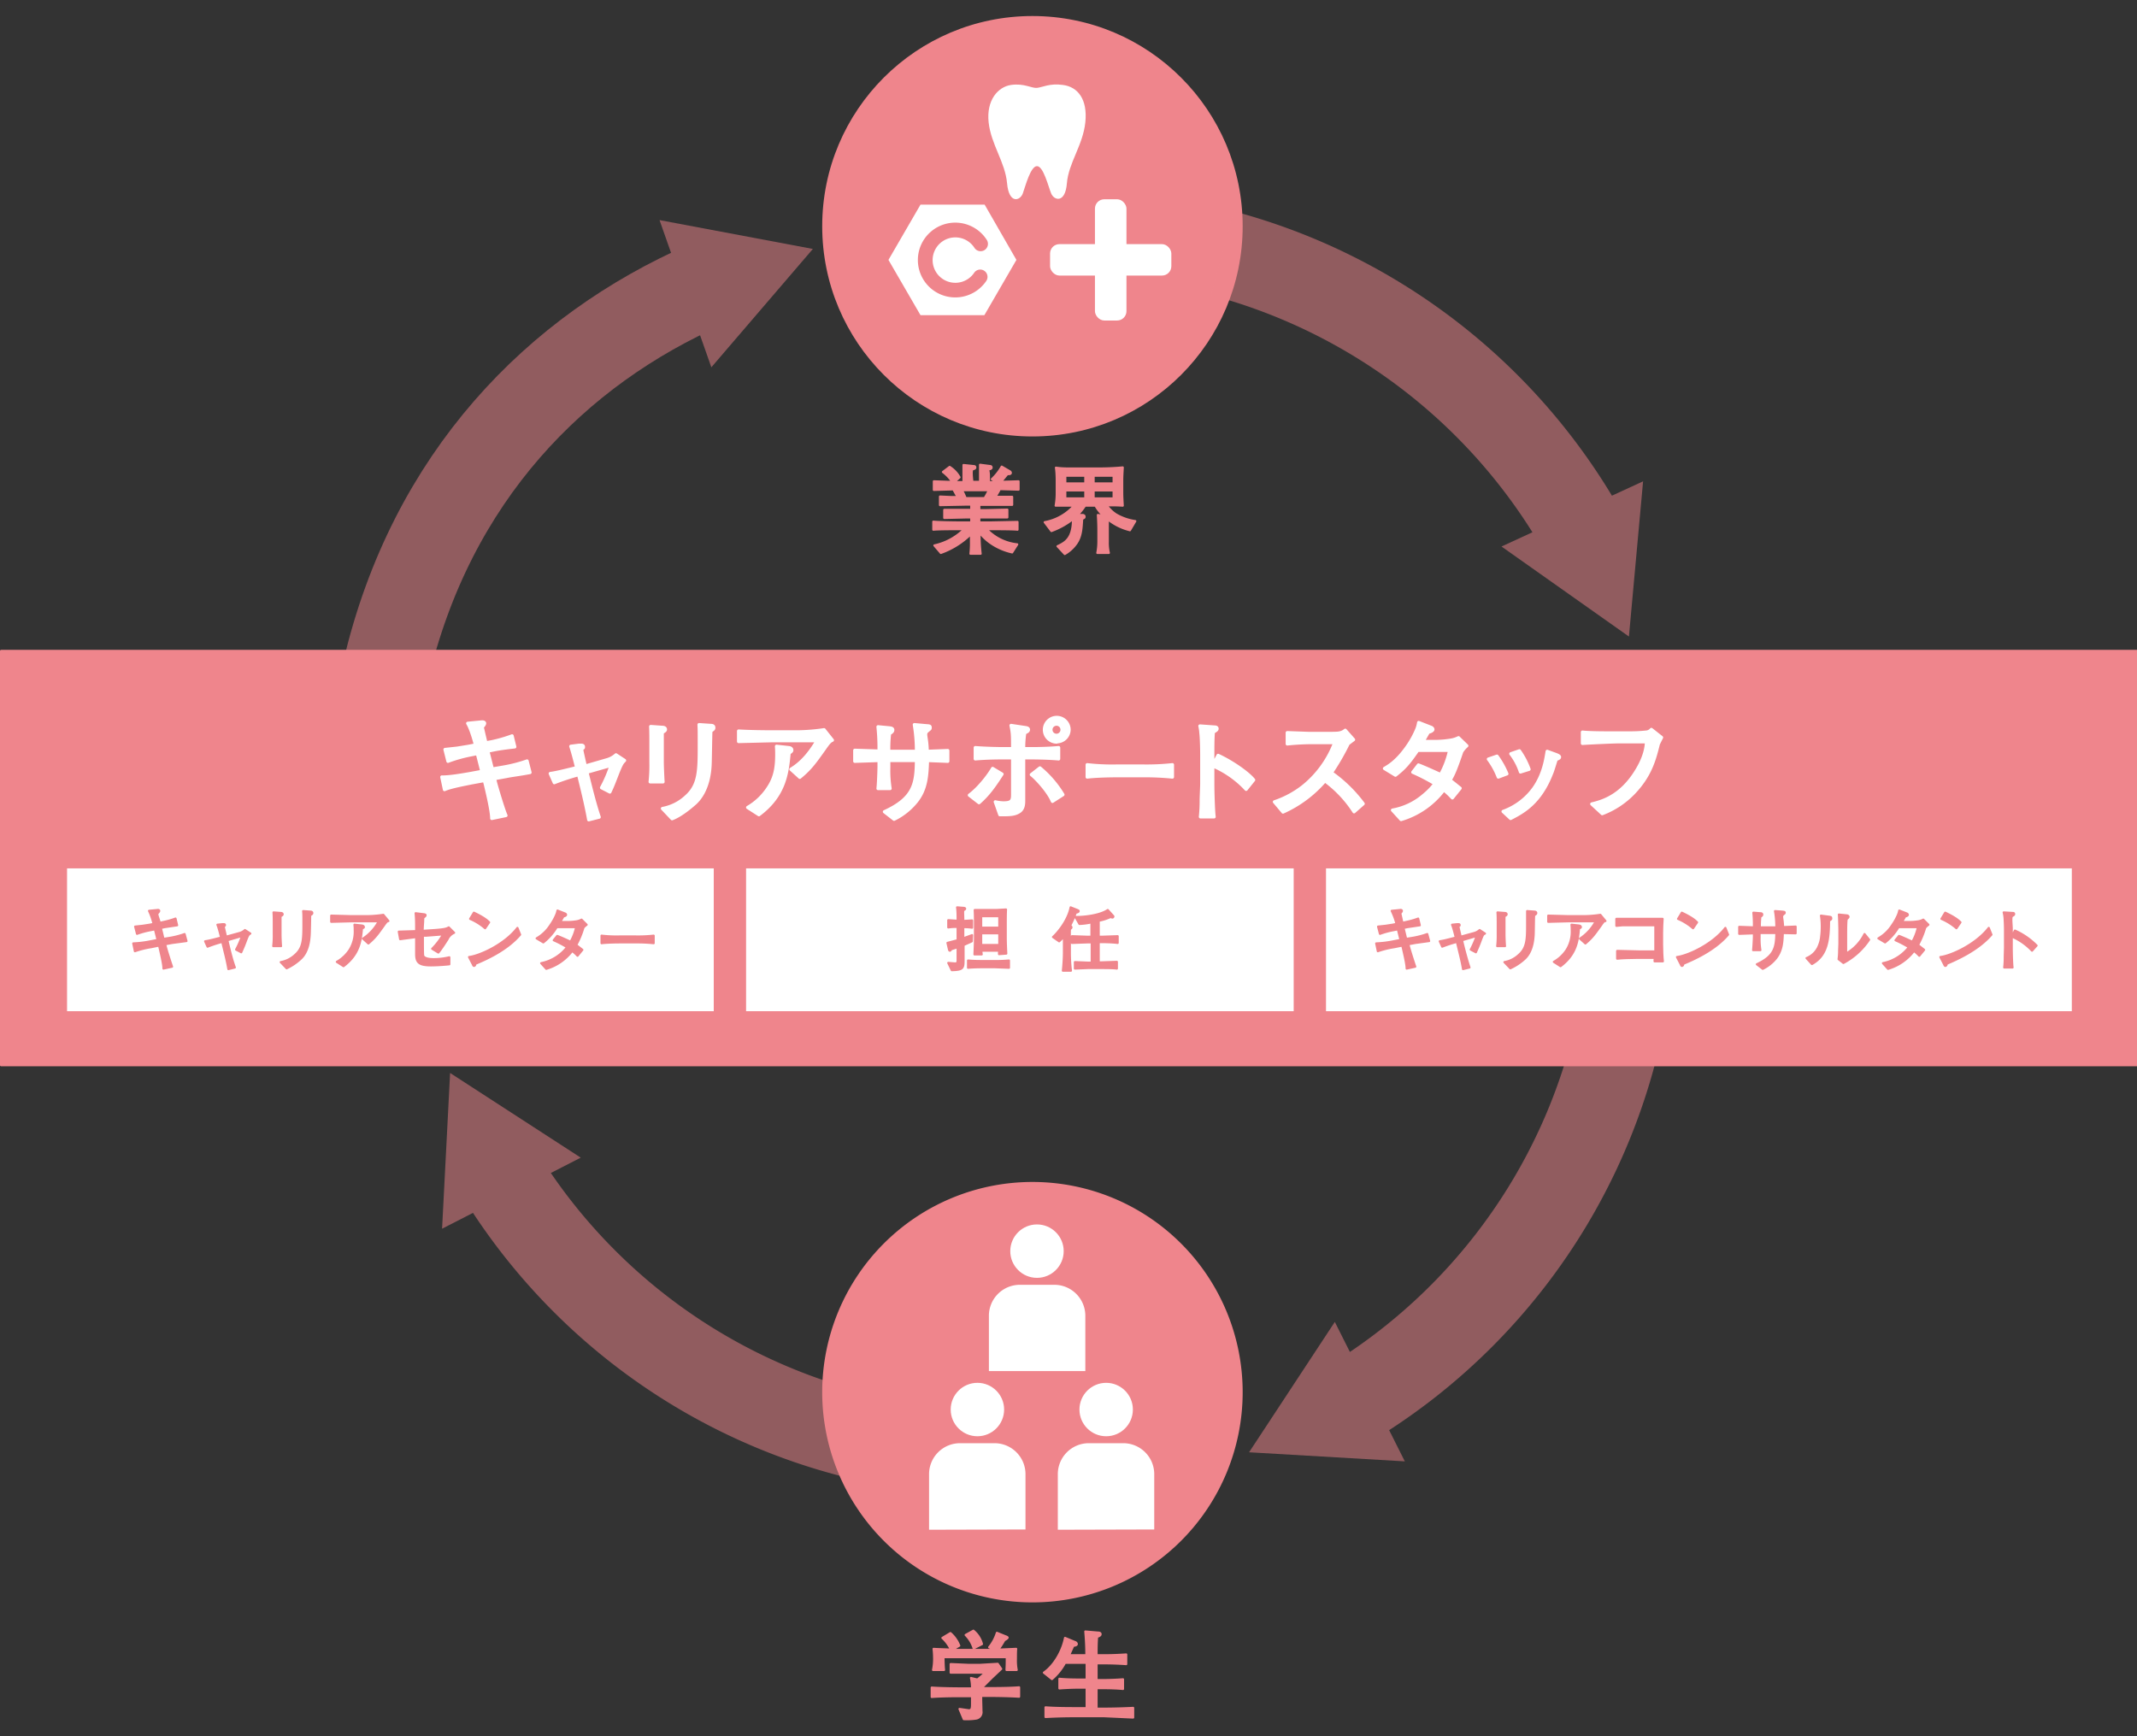 <svg id="レイヤー_1" data-name="レイヤー 1" xmlns="http://www.w3.org/2000/svg" width="800" height="650" viewBox="0 0 800 650"><rect x="0" y="0" width="800" height="650" fill="#333333" stroke="none"/><title>jobsupport</title><circle cx="386.5" cy="84.7" r="78.7" fill="#ef858c"/><rect x="393.1" y="91.4" width="45.4" height="11.76" rx="3.5" ry="3.5" fill="#fff"/><rect x="409.9" y="74.6" width="11.8" height="45.39" rx="3.5" ry="3.5" fill="#fff"/><path d="M397.9,31.8c-4.9-.7-7.7.9-9.7,1.1s-4.8-1.8-9.7-1.1-9.3,5.7-8.4,14,6.2,14.9,6.9,22.8,4.9,6.6,5.9,3.8,2.9-10.2,5.3-10.2,4.2,7.5,5.3,10.2,5.3,3.8,5.9-3.8,6-14.2,6.9-22.8S403.5,32.5,397.9,31.8Z" fill="#fff"/><path d="M368.6,76.6H344.6l-12,20.7,12,20.7h23.9l12-20.7Zm.6,28.6a14,14,0,1,1,.2-15.4,2.7,2.7,0,1,1-4.6,3,8.5,8.5,0,1,0-.1,9.3,2.7,2.7,0,0,1,4.5,3.1Z" fill="#fff"/><path d="M371.1,198.1h-1.8a18.4,18.4,0,0,0,11.5,5.7l-1.9,3a22.6,22.6,0,0,1-7.9-3.4,19.5,19.5,0,0,1-4.3-4,60.8,60.8,0,0,0,.4,7.9h-3.8a36.4,36.4,0,0,0,.2-4.7v-2.7a30.7,30.7,0,0,1-11.3,7.1l-2.4-2.8a22.7,22.7,0,0,0,11.2-6.1h-2.3c-2.2,0-7.4,0-9.3.2v-3c1.5.2,7.7.3,9.4.3h4.8v-1.9h-1.6l-8.5.2v-3h10.1v-2h-1.6l-10.1.2v-3.2l4.3.2h2.3l-1.6-2.9-7.3.2v-3.2l5.4.2h1.5a15.3,15.3,0,0,0-3.5-3.7l2.5-1.9a10.9,10.9,0,0,1,3.7,3.9l-2,1.8h3.5v-6.4l3.8.4c.3,0,.6.1.6.5s-.3.5-1,.7-.1,4.4-.1,4.7h2.9c0-5.1,0-5.7,0-6.4l3.8.5a.5.5,0,0,1,.5.5c0,.5-.5.6-1,.7s0,.6,0,2.5v2.3h2.9l-1.8-1.1a19,19,0,0,0,3.7-4.7l3.1,1.8a.7.7,0,0,1,.3.5c0,.5-.5.5-1.3.5l-2.4,2.9,6.6-.2v3.1l-7-.2a26.6,26.6,0,0,1-1.7,2.9h6.3v3H366.6v2h2.3l8.2-.2v2.9H366.6v1.9h4.5l9.8-.2v2.9C379.5,198.1,372.6,198.1,371.1,198.1Zm-11-14.6a29.1,29.1,0,0,1,1.4,3h7.1a25.9,25.9,0,0,0,1.6-3Z" fill="#ef858c" stroke="#ef858c" stroke-linecap="round" stroke-linejoin="round" stroke-width="0.81"/><path d="M423,198.5a21.3,21.3,0,0,1-8.3-4.1v8.4a16.7,16.7,0,0,0,.4,4.2h-4.3a21.8,21.8,0,0,0,.4-4.3v-4.2c0-2.1-.1-4.2-.2-5.7l2.2.4a15.9,15.9,0,0,1-3.1-3.9h-3.9a24.9,24.9,0,0,1-2.8,3.5h1.8c.3,0,.8.1.8.6s-.1.4-.9.9c-.2,3.8-.4,6.4-2,8.9a13.4,13.4,0,0,1-4.5,4.2l-2.7-2.9c3-1.4,5.8-3,5.8-10.2a29,29,0,0,1-8.1,4.5l-2.5-3.3a19.2,19.2,0,0,0,11-6.2h-6.9a26.4,26.4,0,0,0,.4-4.8v-5c0-.9-.1-3.5-.3-4.4a31.5,31.5,0,0,0,4.5.3h10.7a97.7,97.7,0,0,0,9.8-.4c-.2,3.6-.2,3.6-.2,5.9v3.5c0,1.6.1,3.2.2,4.9a53.7,53.7,0,0,0-6-.1,12.9,12.9,0,0,0,3.5,3.4,20.1,20.1,0,0,0,7.2,2.5Zm-16.7-20.4h-7.5V181h7.5Zm0,5.5h-7.5v3h7.5Zm10.6-5.5h-7.5V181h7.5Zm0,5.5h-7.5v3h7.5Z" fill="#ef858c" stroke="#ef858c" stroke-linecap="round" stroke-linejoin="round" stroke-width="0.81"/><g opacity="0.5"><path d="M351.2,542.7A219.4,219.4,0,0,1,187,439.4" fill="none" stroke="#ef858c" stroke-miterlimit="10" stroke-width="32.52"/><polygon points="217.4 433.4 168.5 401.7 165.5 460 217.4 433.4" fill="#ef858c"/></g><path d="M465.2,521.2a78.7,78.7,0,1,1-78.7-78.7A78.7,78.7,0,0,1,465.2,521.2Z" fill="#ef858c"/><circle cx="388.2" cy="468.4" r="10" fill="#fff"/><path d="M370.2,513.3V492.5A11.6,11.6,0,0,1,381.7,481h13.1a11.6,11.6,0,0,1,11.5,11.5v20.8" fill="#fff"/><circle cx="414.1" cy="527.7" r="10" fill="#fff"/><path d="M396,572.7V551.8a11.6,11.6,0,0,1,11.5-11.5h13.1a11.6,11.6,0,0,1,11.5,11.5v20.8" fill="#fff"/><circle cx="365.9" cy="527.7" r="10" fill="#fff"/><path d="M347.8,572.7V551.8a11.6,11.6,0,0,1,11.5-11.5h13.1a11.6,11.6,0,0,1,11.5,11.5v20.8" fill="#fff"/><path d="M370.6,634.9h-3.3v1.3c0,.7.1,3.7.1,4.4a2.4,2.4,0,0,1-2.1,2.8,22.5,22.5,0,0,1-4.5.2l-1.6-3.8,3.5.5c1.1,0,1.2-.8,1.2-2.4v-2.9h-4.4c-1.3,0-6.9,0-10.7.3v-3.5c4.3.3,10.4.3,10.7.3h4.4a17.1,17.1,0,0,0-.4-3.9l2.4.6a31.2,31.2,0,0,0,3-2.6H355.9V623l6.8.3h4.1l6.7-.4,1.3,1.9-3.4,3.2-1.5,1.5-2.5,2.5h3.2c1.6,0,7.3,0,10.9-.3v3.5C378.1,635,374,634.9,370.6,634.9Zm6.2-9.7c.1-2.2.1-2.4.1-4.8H353.2c0,.3,0,2.9.2,4.8h-4.1a21,21,0,0,0,.4-4.8,29.2,29.2,0,0,0-.2-3.1c1,.1,5.2.2,6.5.3a13.9,13.9,0,0,0-3.2-4.4l3-1.8a12.2,12.2,0,0,1,3.3,4.7l-2.7,1.6h16.1l-2.2-1a16.1,16.1,0,0,0,2.9-5.4l3.2,1.3c.3.1.8.3.8.5s-.8.8-1.2.9a35.5,35.5,0,0,1-2.3,3.6l6.7-.3c-.1.8-.1,1.9-.1,3.7a18.6,18.6,0,0,0,.3,4.2Zm-12.3-8.1a12.1,12.1,0,0,0-3-5l2.9-1.6a9.6,9.6,0,0,1,3.2,5Z" fill="#ef858c" stroke="#ef858c" stroke-linecap="round" stroke-linejoin="round" stroke-width="0.81"/><path d="M413.3,642.5H402.1c-3.6,0-7.1.1-10.7.3v-3.6c3.7.3,9.1.3,10.7.3h4.7v-7.7h-2.3c-2.7,0-5.3.1-7.9.3v-3.6c2.7.3,6.7.3,7.9.3h2.3v-6.3h-8.1a21.3,21.3,0,0,1-4.9,6.1l-3-2.4c4-2.8,7-8.3,7.9-13l3.6,1.5c.4.1.8.4.8.8s-.6.6-1.3.6l-1.3,2.9-.3.7h6.5c0-2.6-.1-5.4-.4-8.9l4.6.4c.6,0,1.1.1,1.1.6s-.5.7-1.3,1c-.2,2.3-.2,4.3-.2,6.9h2.8c.6,0,4,0,8.3-.3v3.6c-2.8-.2-5.6-.3-8.3-.3h-2.8v6.3h1.7c2.8,0,5.5-.1,8.2-.3v3.6c-3.3-.3-6.3-.3-8.2-.3h-1.7v7.7h2.6c.7,0,5.4,0,11.1-.3v3.6Z" fill="#ef858c" stroke="#ef858c" stroke-linecap="round" stroke-linejoin="round" stroke-width="0.81"/><g opacity="0.5"><path d="M144.4,251.2c17-72.7,64-120.2,120-144.7" fill="none" stroke="#ef858c" stroke-miterlimit="10" stroke-width="32.52"/><polygon points="266.3 137.5 304.3 93.2 246.9 82.4 266.3 137.5" fill="#ef858c"/></g><g opacity="0.5"><path d="M611,348A219.5,219.5,0,0,1,505.4,525.4" fill="none" stroke="#ef858c" stroke-miterlimit="10" stroke-width="32.52"/><polygon points="499.7 494.9 467.6 543.7 525.9 547.1 499.7 494.9" fill="#ef858c"/></g><g opacity="0.5"><path d="M457.6,94.8a220.3,220.3,0,0,1,135.3,105" fill="none" stroke="#ef858c" stroke-miterlimit="10" stroke-width="32.52"/><polygon points="562.1 204.6 609.8 238.3 615.1 180.2 562.1 204.6" fill="#ef858c"/></g><rect x="0.4" y="243.7" width="800" height="155.08" fill="#ef858c" stroke="#ef858c" stroke-linecap="round" stroke-linejoin="round" stroke-width="0.81"/><path d="M189.5,290.7l-4.4.8.3,1.2c.4,1.6,3,10.4,4,12.6l-5.3,1.1c0-2.7-1.6-9.5-2.5-13.2l-.3-1-4.9.9c-2.9.6-7.8,1.5-10,2.5l-1-4.7c2.7.1,7.8-.8,10.7-1.3l4.3-.8-1.7-6.7-2.5.5a53.9,53.9,0,0,0-8.5,2.4l-1.1-4.4,4.6-.5,4.3-.7,2.5-.5c0-.1-1.4-5.6-2.9-8.1l5.1-.5c.9-.1,1.2.2,1.2.5s-.3.8-.9,1.4c.6,2.5.7,3.1,1.4,5.9l2.2-.4a53.1,53.1,0,0,0,7.6-2.2l1,4.1c-2.6.3-5.1.6-7.7,1.1l-2.4.5,1.7,6.7,4.1-.7a53.8,53.8,0,0,0,8.9-2.3l1.1,4.3C194.2,290,191.9,290.2,189.5,290.7Z" fill="#fff" stroke="#fff" stroke-linecap="round" stroke-linejoin="round" stroke-width="1.22"/><path d="M231.3,289.2c-1.4,3.6-1.9,5-3,7.3l-3.1-1.6a51.2,51.2,0,0,0,3.6-8.4l-9.1,2.6c1.4,5.6,2.9,11.8,4.6,16.8l-3.9,1c-.9-5.1-2.4-11.3-3.8-16.9a89.3,89.3,0,0,0-9.1,3l-1.5-3.4c2.2-.3,5-1,9.9-2.2-.6-2.4-1.5-5.9-2.2-8l3.1-.4h.7c.3,0,.9,0,.9.6s-.1.3-.3.5a1.3,1.3,0,0,0-.3.8c0,.3,1.1,5,1.3,5.9l8.3-2.4a8.4,8.4,0,0,0,3.2-1.8l3.2,2.1C232.9,285.6,232.7,285.8,231.3,289.2Z" fill="#fff" stroke="#fff" stroke-linecap="round" stroke-linejoin="round" stroke-width="1.22"/><path d="M247.9,274.2c0,1.3,0,4,0,5.3v6.1c0,1.3.2,5.8.3,7.1h-4.8a57,57,0,0,0,.3-7.1v-6.9c0-1.7,0-5.1-.1-6.7l4.2.3c.9,0,1.3.3,1.3.8S248.4,273.9,247.9,274.2Zm19-1.1-.8.6c-.1,2-.2,11-.3,12.8s-.5,9.5-5.6,14.2c-.7.6-4.9,4.4-8.6,5.8l-3.6-3.8a17.5,17.5,0,0,0,8.8-4.4c5-4.4,5-9.7,5-19.9,0-4.8,0-5.1-.1-7.1l4.4.3c.5,0,1.1.1,1.1.8A.8.8,0,0,1,266.9,273.1Z" fill="#fff" stroke="#fff" stroke-linecap="round" stroke-linejoin="round" stroke-width="1.22"/><path d="M308.7,280.2c-3.7,5.2-5.3,7.5-9.3,10.8l-3.3-3c4-2.4,7.1-6.1,9.8-10.7H288.9l-12.4.3v-3.9c3.3.2,8.5.3,12.2.3h10.1a72.7,72.7,0,0,0,9.7-.8l3.1,3.9C310.8,277.5,310.5,277.6,308.7,280.2Zm-13.3,1.7c-.7,7.2-1.5,15.8-11.3,23.1l-4.2-2.7a22.8,22.8,0,0,0,7.8-7.5c2.5-3.8,3.1-7.5,3.1-12.4,0-.9,0-1.6-.1-3l4.6.5c.9.1,1.1.6,1.1.9S296.4,281.3,295.4,281.9Z" fill="#fff" stroke="#fff" stroke-linecap="round" stroke-linejoin="round" stroke-width="1.22"/><path d="M347.2,284.7c-.2,5.5-.4,10.7-4.2,15.4a24.5,24.5,0,0,1-8.3,6.6l-3.6-2.8c11.1-5.1,11.9-10.5,12-19.2H332.7v2.6a42.6,42.6,0,0,0,.5,7.9h-4.5c.2-1.4.4-7,.4-8.3v-2.2l-9.1.3v-4.1l9.1.3v-.8a76.7,76.7,0,0,0-.4-8.3l4.2.4c.8.1,1.3.2,1.3.8s-.6,1-1.2,1.3a49.4,49.4,0,0,0-.3,6.7h10.4a60.8,60.8,0,0,0-.8-10l4.4.4c1.3.1,1.5.1,1.5.7s-.1.4-1.2,1.4,0,2.1.1,7.5l7.7-.3V285Z" fill="#fff" stroke="#fff" stroke-linecap="round" stroke-linejoin="round" stroke-width="1.22"/><path d="M366.5,300.5l-3.6-2.8c3.4-2.5,7.1-7.2,8.7-10l3.5,2.1C372,294.6,369.9,297.5,366.5,300.5Zm19.3-16.8h-2.6v9.1c0,1.5,0,5,0,6.4s.1,3.6-1.7,4.7-3.6,1.1-7.2,1.1l-1.7-4.8a15.4,15.4,0,0,0,3,.4c3.1,0,3.5-.8,3.5-3.1V283.7h-3.6c-3.5,0-7,.1-10.4.4v-4.2c3.6.3,8.8.4,10.4.4h3.6c0-5,0-5.8-.6-8.7l5.3.8c.8.1,1.2.3,1.2.8a.9.9,0,0,1-.5.7l-.9.5a38,38,0,0,0-.4,5.9h2.6c3.5,0,7-.1,10.5-.4v4.2C391.8,283.7,386.2,283.7,385.8,283.7ZM394,300c-1.6-3.8-6.1-8.6-7.9-10l3.2-2.5a39.3,39.3,0,0,1,8.6,10Zm1.6-22.2a4.6,4.6,0,1,1,4.6-4.6A4.6,4.6,0,0,1,395.7,277.7Zm0-6.7a2.1,2.1,0,1,0,2,2A2.1,2.1,0,0,0,395.7,271.1Z" fill="#fff" stroke="#fff" stroke-linecap="round" stroke-linejoin="round" stroke-width="1.22"/><path d="M427.8,290.4h-9.7c-.5,0-6.9,0-11.1.5v-4.6a81.9,81.9,0,0,0,11.1.5h9.7a89.8,89.8,0,0,0,11.1-.5v4.6A101.5,101.5,0,0,0,427.8,290.4Z" fill="#fff" stroke="#fff" stroke-linecap="round" stroke-linejoin="round" stroke-width="1.22"/><path d="M466.5,295.5a36.8,36.8,0,0,0-12.5-8.8v7c0,2.5.2,9.9.5,12.1h-5.1a56.1,56.1,0,0,0,.3-6.2c0-1,.2-5.3.2-6.1V282.4c0-1.7-.1-6.2-.3-7.8a17.7,17.7,0,0,0-.4-2.8l5.6.4c.3,0,.8.1.8.6s-.5.7-1.4,1.3c-.2,2.6-.2,5.3-.2,7.8v4.7l2-3.8c5.8,2.7,11.5,6.9,13.3,9.2Z" fill="#fff" stroke="#fff" stroke-linecap="round" stroke-linejoin="round" stroke-width="1.22"/><path d="M506.9,303.9A43.8,43.8,0,0,0,496,292.3,44.8,44.8,0,0,1,480.3,304l-3.2-3.8a35.7,35.7,0,0,0,11-6A38.6,38.6,0,0,0,499.7,278h-7.5a91.8,91.8,0,0,0-10.3.5v-4.2l8.3.3h6.2c4.2,0,4.6-.1,5.1-.2a4.5,4.5,0,0,0,2.1-1l3.1,3.5-2,1.5a91,91,0,0,1-6.3,10.9,52.7,52.7,0,0,1,11.9,11.6Z" fill="#fff" stroke="#fff" stroke-linecap="round" stroke-linejoin="round" stroke-width="1.22"/><path d="M547.2,281.4c-2.4,7.1-3.3,8.9-4.4,10.7,1.5,1.1,2.4,1.9,3.8,3l-2.9,3.6a27.4,27.4,0,0,0-3.2-3,31,31,0,0,1-16,11.1l-3.2-3.5a24.3,24.3,0,0,0,11.6-5.5,25.2,25.2,0,0,0,4.3-4.4,74.4,74.4,0,0,0-8.3-4.3l2.1-2.7c2.2.8,7.2,3.1,8.3,3.6a32.6,32.6,0,0,0,3.4-9.1H530.7c-3.5,5.1-5.1,6.8-8.3,9.3l-4.1-2.5c1.7-1,4.8-2.8,8.6-8.3a33.9,33.9,0,0,0,3.6-6.6,12.1,12.1,0,0,0,.6-2.3l4.6,1.8c.3.1.7.4.7.8s-.9.9-1.7,1l-2,3.5h5.2a38.5,38.5,0,0,0,5.3-.5,10.3,10.3,0,0,0,2.8-.9l3.1,3A10,10,0,0,0,547.2,281.4Z" fill="#fff" stroke="#fff" stroke-linecap="round" stroke-linejoin="round" stroke-width="1.22"/><path d="M560.9,290.9a28.2,28.2,0,0,0-3.7-6.7l3.2-1.1a32.2,32.2,0,0,1,3.7,6.6Zm22.4-6.9a1.5,1.5,0,0,0-.8.5c-.1.2-1.3,4.3-1.7,5.1-4.3,11-10.6,14.4-15.3,16.8l-2.8-2.6a24.4,24.4,0,0,0,11.6-8.8c3.6-5.2,4.4-10.6,4.9-13.7l3.3,1.2c.8.3,1.3.6,1.3.9S583.6,283.9,583.3,283.9ZM569.2,289a22.6,22.6,0,0,0-3.6-6.8l3.2-1.1a28.7,28.7,0,0,1,3.6,6.9Z" fill="#fff" stroke="#fff" stroke-linecap="round" stroke-linejoin="round" stroke-width="1.22"/><path d="M620.8,278.5c-1.4,5.6-2.9,11.7-9.2,18.3a31.8,31.8,0,0,1-11.8,7.8l-3.9-3.6c3.7-.9,11-2.8,16.9-12.7,3.2-5.3,3.5-8.8,3.6-10.6H606.3c-2.4,0-10.8.4-13.9.6v-4.2c2.8.3,8.4.3,10.7.3h7.1a57.3,57.3,0,0,0,6-.3,2.7,2.7,0,0,0,2-1l3.8,3Z" fill="#fff" stroke="#fff" stroke-linecap="round" stroke-linejoin="round" stroke-width="1.22"/><rect x="25.1" y="325.1" width="242.1" height="53.47" fill="#fff"/><rect x="279.3" y="325.1" width="205" height="53.47" fill="#fff"/><rect x="496.4" y="325.1" width="279.2" height="53.47" fill="#fff"/><path d="M64.5,353l-2.7.5.2.7c.2,1,1.9,6.3,2.4,7.7l-3.2.7c0-1.7-1-5.8-1.5-8l-.2-.6-3,.6a35.8,35.8,0,0,0-6,1.5l-.6-2.9a39.3,39.3,0,0,0,6.5-.8l2.6-.5-1-4-1.5.3a32.1,32.1,0,0,0-5.2,1.4l-.7-2.7,2.8-.3,2.6-.4,1.5-.3a26.2,26.2,0,0,0-1.7-4.9l3.1-.3c.5-.1.7.1.7.3s-.2.5-.6.9.4,1.9.8,3.6l1.3-.3a31.6,31.6,0,0,0,4.6-1.3l.6,2.5-4.7.7-1.4.3,1,4.1,2.5-.4a32.7,32.7,0,0,0,5.4-1.4l.7,2.6Z" fill="#ef858c" stroke="#ef858c" stroke-linecap="round" stroke-linejoin="round" stroke-width="0.81"/><path d="M92.1,352.1c-.8,2.2-1.2,3-1.8,4.4l-1.9-1a31.8,31.8,0,0,0,2.2-5.1L85.1,352c.8,3.4,1.7,7.2,2.8,10.2l-2.4.6c-.5-3.1-1.5-6.8-2.3-10.2a52.9,52.9,0,0,0-5.5,1.8l-.9-2c1.4-.2,3-.6,6-1.4-.4-1.5-.9-3.6-1.4-4.8l1.9-.2h.4c.2,0,.5,0,.5.3s-.1.2-.2.3a.8.8,0,0,0-.2.5c0,.2.7,3,.8,3.6l5.1-1.4a5.1,5.1,0,0,0,2-1.1l2,1.3C93.1,349.8,92.9,350,92.1,352.1Z" fill="#ef858c" stroke="#ef858c" stroke-linecap="round" stroke-linejoin="round" stroke-width="0.81"/><path d="M105,343c0,.8,0,2.4,0,3.2v3.7c0,.8.1,3.5.2,4.3h-2.9a33.7,33.7,0,0,0,.2-4.3v-4.2c0-1,0-3.1-.1-4.1l2.6.2c.6,0,.8.2.8.5S105.4,342.8,105,343Zm11.6-.7-.5.4c0,1.2-.1,6.7-.2,7.7s-.3,5.8-3.4,8.6a20.6,20.6,0,0,1-5.2,3.5l-2.2-2.3a10.6,10.6,0,0,0,5.4-2.7c3.1-2.7,3.1-5.9,3.1-12.1,0-2.9,0-3.1-.1-4.3l2.7.2c.3,0,.7.1.7.5A.5.5,0,0,1,116.6,342.3Z" fill="#ef858c" stroke="#ef858c" stroke-linecap="round" stroke-linejoin="round" stroke-width="0.81"/><path d="M143.6,346.6c-2.3,3.2-3.2,4.5-5.7,6.6l-2-1.8a17.6,17.6,0,0,0,5.9-6.5H131.6l-7.6.2v-2.3l7.4.2h6.2a43.9,43.9,0,0,0,5.9-.5l1.9,2.3C144.9,344.9,144.7,345,143.6,346.6Zm-8.1,1c-.4,4.4-.9,9.6-6.9,14.1l-2.5-1.6a13.9,13.9,0,0,0,4.8-4.5,12.9,12.9,0,0,0,1.9-7.5c0-.6,0-1-.1-1.9l2.8.3c.6.1.7.4.7.6S136.1,347.3,135.5,347.6Z" fill="#ef858c" stroke="#ef858c" stroke-linecap="round" stroke-linejoin="round" stroke-width="0.81"/><path d="M167.5,351.7c-.3.4-2.2,3.5-3.4,4.9l-2.3-1.4a24.8,24.8,0,0,0,4.1-5.4l-6.5.5h-1.1v2.8c0,.9,0,3.9.1,4.6s1.2,1.4,3.9,1.4a25.2,25.2,0,0,0,5.9-.7v2.6c-2.9.3-5.5.4-6.9.4-4.6,0-5.5-1.2-5.5-4.3,0-.4,0-3.7,0-3.8v-2.5l-6,.8-.5-2.8,6.5-.2c0-3.4,0-4.5-.2-6.7l3.2.4c.5.1.5.2.5.4s-.2.4-.8.8a11.2,11.2,0,0,0-.1,1.2c0,.7-.1,1.1-.2,3.8l4.6-.3c4-.3,4.5-.6,5.2-1l2,2A4.9,4.9,0,0,0,167.5,351.7Z" fill="#ef858c" stroke="#ef858c" stroke-linecap="round" stroke-linejoin="round" stroke-width="0.81"/><path d="M178,360.8l-.2.6-.3.2c-.2,0-.3-.1-.5-.6l-1.4-2.7c4-.5,13.2-4.6,18.1-10.9l1,2.5C189.7,355.8,181.6,359.3,178,360.8Zm3.6-13.3a21.5,21.5,0,0,0-5.6-3.5l1.4-2.3c3.8,1.8,5,2.9,5.7,3.6Z" fill="#ef858c" stroke="#ef858c" stroke-linecap="round" stroke-linejoin="round" stroke-width="0.81"/><path d="M218.4,347.3a31.9,31.9,0,0,1-2.7,6.5l2.3,1.8-1.8,2.2a15.8,15.8,0,0,0-2-1.8,18.9,18.9,0,0,1-9.7,6.7l-1.9-2.1a16.4,16.4,0,0,0,9.7-6,44.5,44.5,0,0,0-5-2.6l1.3-1.6c1.4.5,4.4,1.9,5,2.2a19.8,19.8,0,0,0,2.1-5.5h-7.3a20.9,20.9,0,0,1-5,5.7l-2.5-1.5a15,15,0,0,0,5.2-5,20.5,20.5,0,0,0,2.2-4,7.6,7.6,0,0,0,.4-1.4l2.8,1.1c.2.1.4.2.4.5s-.6.5-1,.6l-1.2,2.1h3.1a23.1,23.1,0,0,0,3.2-.3,5.9,5.9,0,0,0,1.7-.6l1.9,1.9A6.1,6.1,0,0,0,218.4,347.3Z" fill="#ef858c" stroke="#ef858c" stroke-linecap="round" stroke-linejoin="round" stroke-width="0.81"/><path d="M237.9,352.8H232c-.3,0-4.2,0-6.8.3v-2.8a48.9,48.9,0,0,0,6.8.3h5.9a53.5,53.5,0,0,0,6.8-.3v2.8A60.3,60.3,0,0,0,237.9,352.8Z" fill="#ef858c" stroke="#ef858c" stroke-linecap="round" stroke-linejoin="round" stroke-width="0.81"/><path d="M363.8,352.4l-3.1,1.4v5.7c0,3-.2,3.6-4.4,3.7l-1.3-2.7,2.5.2c.7,0,1-.2,1-1.2v-4.9l-2.5.8c-.1.3-.2.5-.4.5s-.2-.1-.3-.3l-.6-2.6,3.8-1v-5H358a21.8,21.8,0,0,0-3,.2v-2.7l3,.2h.5v-.4c0-1.4,0-3.2-.2-4.6l2.5.2c.2,0,.5.1.5.3s-.3.4-.6.5-.1,1.7-.1,3.7v.4l3.3-.2v2.7a19.7,19.7,0,0,0-3.3-.2v4.2l3.3-1.2Zm8.7,9.7h-5c-.6,0-2.9,0-5.1.2v-2.7c2.1.2,4.3.2,5.1.2h5a48.6,48.6,0,0,0,5.2-.2v2.7Zm1.5-4.9c0-.6,0-.8.1-1.3h-6.7c0,.7,0,.8.1,1.4h-2.7c.1-2.2.2-4.5.2-6.7v-4.2c0-2.4,0-3.7-.1-5.7H373l3.6-.2c-.1,1.4-.1,4-.1,5.4v5.3c0,.4,0,2.1.2,5.8Zm.1-14.2h-6.8v4.3h6.8Zm0,6.4h-6.8v4.4h6.8Z" fill="#ef858c" stroke="#ef858c" stroke-linecap="round" stroke-linejoin="round" stroke-width="0.81"/><path d="M402.7,341.7a31.6,31.6,0,0,1-2.1,4.8c.2.2.5.4.5.7s-.3.4-.5.6-.1,2.9-.1,3.8v5.2a57.4,57.4,0,0,0,.4,6.6h-3c.2-1.8.4-4.7.4-6.6v-5.1c0-.4,0-1,0-1.3a9.6,9.6,0,0,1-1.8,2l-2.3-1.6c1.5-1.3,5.6-6,6.6-11.1l2.5,1c.4.2.5.2.5.4S403.6,341.5,402.7,341.7Zm10,11h-1.4v7.6h1l5.8-.2v2.5c-1.6-.2-3.9-.2-5.5-.2h-5.4l-4.8.2v-2.4l4.8.2h1.5v-7.6H407l-5.7.2v-2.5l5.7.2h1.6v-5.4a25.5,25.5,0,0,1-4.5.6l-1.5-2.6c3,.1,9.2-.6,12.1-2.6l1.8,2c.1.1.3.3.3.4s-.1.4-.4.4l-.7-.2a18.3,18.3,0,0,1-4.4,1.4v6h1.4l5.7-.2v2.5C415.9,352.7,412.9,352.7,412.7,352.7Z" fill="#ef858c" stroke="#ef858c" stroke-linecap="round" stroke-linejoin="round" stroke-width="0.81"/><path d="M529.9,353l-2.7.5.2.7c.2,1,1.9,6.3,2.4,7.7l-3.2.7c0-1.7-1-5.8-1.5-8l-.2-.6-3,.6a36.2,36.2,0,0,0-6.1,1.5l-.6-2.9a39.4,39.4,0,0,0,6.5-.8l2.6-.5-1-4-1.5.3a32,32,0,0,0-5.2,1.4l-.7-2.7,2.8-.3,2.6-.4,1.5-.3a25.9,25.9,0,0,0-1.8-4.9l3.1-.3c.5-.1.7.1.7.3s-.2.5-.6.9l.8,3.6,1.3-.3a32,32,0,0,0,4.6-1.3l.6,2.5-4.7.7-1.4.3,1,4.1,2.5-.4a32.3,32.3,0,0,0,5.4-1.4l.7,2.6Z" fill="#ef858c" stroke="#ef858c" stroke-linecap="round" stroke-linejoin="round" stroke-width="0.81"/><path d="M554.3,352.1c-.8,2.2-1.2,3-1.8,4.4l-1.9-1a32.6,32.6,0,0,0,2.2-5.1l-5.5,1.6c.8,3.4,1.8,7.2,2.8,10.2l-2.4.6c-.5-3.1-1.5-6.8-2.3-10.2a53.6,53.6,0,0,0-5.5,1.8l-.9-2c1.4-.2,3-.6,6-1.4-.4-1.5-.9-3.6-1.4-4.8l1.9-.2h.4c.2,0,.5,0,.5.3s0,.2-.2.3a.8.8,0,0,0-.2.5c0,.2.7,3,.8,3.6l5.1-1.4a5,5,0,0,0,2-1.1l2,1.3C555.2,349.8,555.1,350,554.3,352.1Z" fill="#ef858c" stroke="#ef858c" stroke-linecap="round" stroke-linejoin="round" stroke-width="0.81"/><path d="M563.2,343c0,.8,0,2.4,0,3.2v3.7c0,.8.1,3.5.2,4.3h-2.9a33.7,33.7,0,0,0,.2-4.3v-4.2c0-1,0-3.1-.1-4.1l2.6.2c.6,0,.8.2.8.5S563.6,342.8,563.2,343Zm11.6-.7-.5.4c-.1,1.2-.1,6.7-.2,7.7s-.3,5.8-3.4,8.6a20.7,20.7,0,0,1-5.3,3.5l-2.2-2.3a10.5,10.5,0,0,0,5.4-2.7c3.1-2.7,3.1-5.9,3.1-12.1,0-2.9,0-3.1,0-4.3l2.7.2c.3,0,.7.1.7.5A.5.5,0,0,1,574.8,342.3Z" fill="#ef858c" stroke="#ef858c" stroke-linecap="round" stroke-linejoin="round" stroke-width="0.81"/><path d="M599.2,346.6c-2.3,3.2-3.2,4.5-5.7,6.6l-2-1.8a17.6,17.6,0,0,0,5.9-6.5H587.2l-7.6.2v-2.3l7.4.2h6.2a43.9,43.9,0,0,0,5.9-.5l1.9,2.3C600.4,344.9,600.3,345,599.2,346.6Zm-8.1,1c-.4,4.4-.9,9.6-6.9,14.1l-2.5-1.6a13.9,13.9,0,0,0,4.8-4.5,12.9,12.9,0,0,0,1.9-7.5c0-.6,0-1-.1-1.9l2.8.3c.6.1.7.4.7.6S591.7,347.3,591.1,347.6Z" fill="#ef858c" stroke="#ef858c" stroke-linecap="round" stroke-linejoin="round" stroke-width="0.81"/><path d="M619.4,359.9c0-.4,0-.6.1-1.3h-7c-1.8,0-5.5.1-7.1.3V356l8.3.2h6v-9.8H607.3l-2.2.2V344h17.3c-.1,1-.2,4-.2,5.2v4.4c0,1.5.1,5,.3,6.3Z" fill="#ef858c" stroke="#ef858c" stroke-linecap="round" stroke-linejoin="round" stroke-width="0.81"/><path d="M630.2,360.8l-.2.6-.3.2c-.2,0-.3-.1-.5-.6l-1.4-2.7c4-.5,13.2-4.6,18.1-10.9l1,2.5C641.9,355.8,633.8,359.3,630.2,360.8Zm3.6-13.3a21.5,21.5,0,0,0-5.6-3.5l1.4-2.3c3.8,1.8,5,2.9,5.7,3.6Z" fill="#ef858c" stroke="#ef858c" stroke-linecap="round" stroke-linejoin="round" stroke-width="0.81"/><path d="M667.4,349.3c-.1,3.4-.3,6.5-2.5,9.4a14.7,14.7,0,0,1-5,4l-2.2-1.7c6.7-3.1,7.2-6.4,7.3-11.7h-6.3v1.6a26.1,26.1,0,0,0,.3,4.8h-2.7c.1-.8.3-4.3.3-5v-1.3l-5.5.2V347l5.5.2v-.5a45.4,45.4,0,0,0-.2-5l2.5.2c.5,0,.8.1.8.5s-.4.6-.7.8a29.5,29.5,0,0,0-.2,4H665a37,37,0,0,0-.5-6.1l2.7.2c.8.1.9.1.9.4s-.1.2-.7.8,0,1.3.1,4.6l4.7-.2v2.5Z" fill="#ef858c" stroke="#ef858c" stroke-linecap="round" stroke-linejoin="round" stroke-width="0.81"/><path d="M685.4,344.2l-.7.5c0,7.9-1,13.2-6.4,16.2l-2-2.2a8.2,8.2,0,0,0,4.6-4.6,11.5,11.5,0,0,0,.9-3.7,25.7,25.7,0,0,0,.2-3,26.1,26.1,0,0,0-.3-4.6l3,.4c.6.1.8.1.8.5A.5.5,0,0,1,685.4,344.2Zm4.7,16.3-1.8-1.4a25.2,25.2,0,0,0,.2-2.9c0-.8.1-2.2.1-3.1V348c0-.4-.1-4.8-.2-5.6l2.9.3c.3,0,.7.2.7.5a.6.6,0,0,1-.3.5l-.4.4c-.2,1.1-.2,4.4-.2,5.7v7.2a17.1,17.1,0,0,0,6.9-7.3l1.7,2.1A26.6,26.6,0,0,1,690.1,360.5Z" fill="#ef858c" stroke="#ef858c" stroke-linecap="round" stroke-linejoin="round" stroke-width="0.81"/><path d="M720.7,347.3a31.9,31.9,0,0,1-2.7,6.5l2.3,1.8-1.8,2.2a15.8,15.8,0,0,0-2-1.8,18.9,18.9,0,0,1-9.7,6.7l-1.9-2.1a16.4,16.4,0,0,0,9.7-6,44.6,44.6,0,0,0-5-2.6l1.3-1.6c1.4.5,4.4,1.9,5,2.2a19.8,19.8,0,0,0,2.1-5.5h-7.3a20.9,20.9,0,0,1-5,5.7l-2.5-1.5a15,15,0,0,0,5.2-5,20.5,20.5,0,0,0,2.2-4,7.6,7.6,0,0,0,.4-1.4l2.8,1.1c.2.1.4.2.4.5s-.6.5-1,.6l-1.2,2.1h3.1a23.1,23.1,0,0,0,3.2-.3,5.9,5.9,0,0,0,1.7-.6l1.9,1.9A6.1,6.1,0,0,0,720.7,347.3Z" fill="#ef858c" stroke="#ef858c" stroke-linecap="round" stroke-linejoin="round" stroke-width="0.81"/><path d="M728.8,360.8l-.2.6-.3.2c-.2,0-.3-.1-.5-.6l-1.4-2.7c4-.5,13.2-4.6,18.1-10.9l1,2.5C740.4,355.8,732.3,359.3,728.8,360.8Zm3.6-13.3a21.5,21.5,0,0,0-5.6-3.5l1.4-2.3c3.8,1.8,5,2.9,5.7,3.6Z" fill="#ef858c" stroke="#ef858c" stroke-linecap="round" stroke-linejoin="round" stroke-width="0.81"/><path d="M760.7,355.9a22.5,22.5,0,0,0-7.6-5.3v4.3c0,1.5.1,6,.3,7.3h-3.1a33.1,33.1,0,0,0,.2-3.8c0-.6.1-3.2.1-3.7v-6.7c0-1-.1-3.8-.2-4.7a10.5,10.5,0,0,0-.3-1.7l3.4.2c.2,0,.5,0,.5.4s-.3.4-.8.8-.1,3.2-.1,4.8v2.9l1.2-2.3a26.5,26.5,0,0,1,8.1,5.6Z" fill="#ef858c" stroke="#ef858c" stroke-linecap="round" stroke-linejoin="round" stroke-width="0.81"/></svg>
